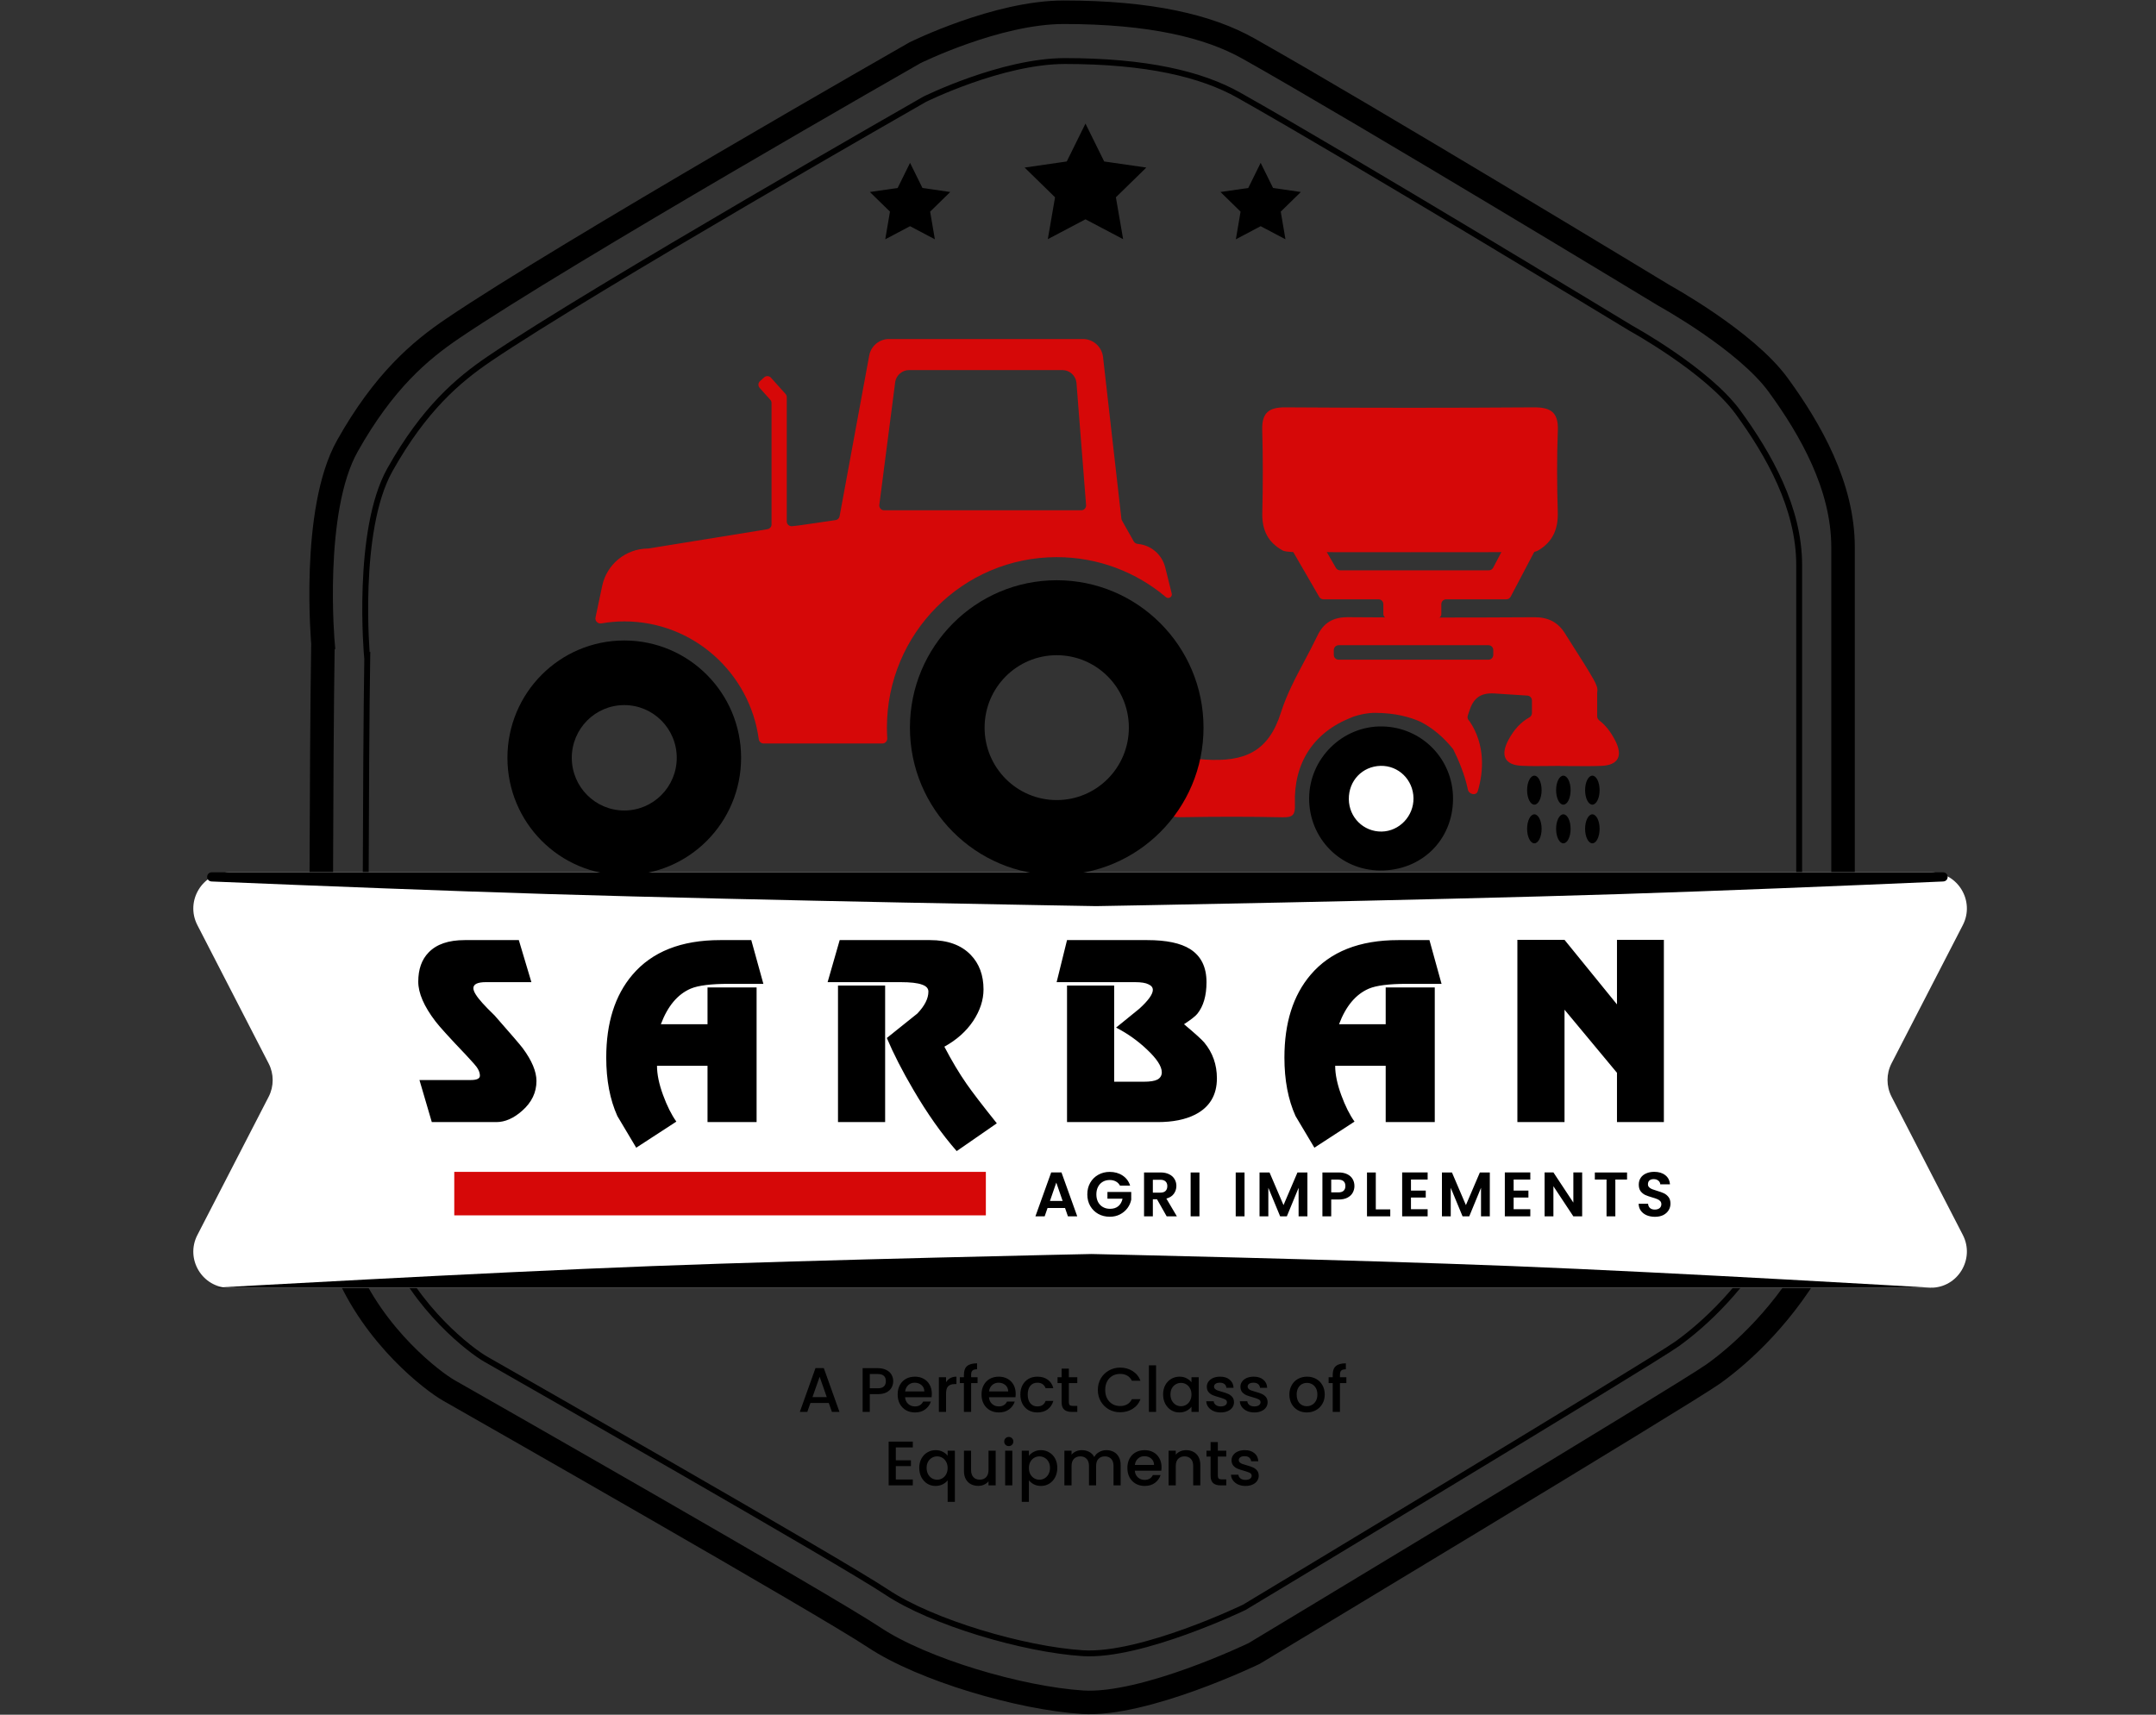 <?xml version="1.0" encoding="UTF-8"?>
<svg xmlns="http://www.w3.org/2000/svg" width="176" height="140" viewBox="0 0 176 140" fill="none">
  <rect x="0" y="0" width="176" height="140" fill="#333333" stroke="none"/>
  <path d="M26.372 52.623C26.372 52.623 25.383 41.698 28.359 36.408C31.335 31.118 34.292 28.621 36.961 26.817C46.053 20.653 74.683 4.312 74.683 4.312C74.683 4.312 81.365 1 86.837 1C93.894 1 98.656 2.133 101.901 3.957C111.53 9.381 135.897 24.157 135.897 24.157C135.897 24.157 142.512 27.796 145.162 31.434C147.812 35.073 150.452 39.71 150.452 44.674V90.335C150.452 90.335 151.114 97.286 148.465 102.25C145.815 107.213 142.176 110.526 139.862 112.177C137.549 113.828 102.371 135.008 102.371 135.008C102.371 135.008 93.452 139.309 88.364 138.982C83.275 138.656 75.336 136.333 71.361 133.692C67.386 131.042 38.929 114.827 36.616 113.511C35.416 112.83 30.548 109.201 28.177 103.421C25.959 98.025 26.199 90.518 26.199 88.367C26.199 84.738 26.208 62.243 26.362 52.633L26.372 52.623Z" stroke="black" stroke-width="1.92" stroke-miterlimit="10"></path>
  <path d="M29.962 53.622C29.962 53.622 29.031 43.33 31.834 38.347C34.638 33.355 37.422 31.012 39.937 29.303C48.501 23.504 75.479 8.105 75.479 8.105C75.479 8.105 81.778 4.984 86.933 4.984C93.577 4.984 98.07 6.05 101.123 7.769C110.196 12.876 133.151 26.807 133.151 26.807C133.151 26.807 139.382 30.234 141.878 33.662C144.375 37.089 146.871 41.458 146.871 46.133V89.154C146.871 89.154 147.495 95.702 144.999 100.378C142.502 105.053 139.075 108.173 136.896 109.729C134.716 111.284 101.574 131.234 101.574 131.234C101.574 131.234 93.174 135.286 88.383 134.979C83.592 134.672 76.113 132.483 72.369 129.986C68.624 127.49 41.819 112.215 39.64 110.967C38.507 110.324 33.927 106.906 31.69 101.462C29.607 96.384 29.828 89.308 29.828 87.282C29.828 83.864 29.837 62.675 29.981 53.612L29.962 53.622Z" stroke="black" stroke-width="0.48" stroke-miterlimit="10"></path>
  <path d="M88.601 10.073L90.138 13.184L93.577 13.681L91.093 16.108L91.684 19.527L88.61 17.906L85.536 19.527L86.126 16.108L83.643 13.681L87.082 13.184L88.619 10.073H88.601ZM101.899 15.348L99.631 15.677L101.271 17.279L100.887 19.537L102.911 18.468L104.935 19.537L104.551 17.279L106.191 15.677L103.923 15.348L102.911 13.297L101.899 15.348ZM73.278 15.348L71.01 15.677L72.65 17.279L72.266 19.537L74.29 18.468L76.315 19.537L75.93 17.279L77.57 15.677L75.302 15.348L74.29 13.297L73.278 15.348Z" fill="black"></path>
  <path d="M157.627 105.148H18.716C16.52 105.148 15.102 102.803 16.112 100.838L21.931 89.548C22.369 88.698 22.369 87.681 21.931 86.831L16.112 75.532C15.102 73.567 16.52 71.221 18.716 71.221H157.627C159.822 71.221 161.241 73.567 160.23 75.532L154.411 86.821C153.974 87.672 153.974 88.688 154.411 89.539L160.23 100.828C161.241 102.793 159.822 105.139 157.627 105.139V105.148Z" fill="white"></path>
  <path d="M86.942 98.63H85.514L85.278 99.313H84.523L85.812 95.723H86.65L87.939 99.313H87.178L86.942 98.63ZM86.747 98.055L86.228 96.555L85.71 98.055H86.747ZM91.431 96.807C91.348 96.656 91.235 96.541 91.092 96.463C90.948 96.384 90.78 96.345 90.588 96.345C90.376 96.345 90.188 96.392 90.023 96.488C89.859 96.584 89.73 96.721 89.638 96.899C89.546 97.077 89.499 97.283 89.499 97.516C89.499 97.755 89.546 97.964 89.638 98.142C89.734 98.32 89.866 98.457 90.034 98.553C90.201 98.649 90.396 98.697 90.619 98.697C90.893 98.697 91.117 98.625 91.292 98.481C91.466 98.334 91.581 98.13 91.636 97.87H90.403V97.32H92.345V97.947C92.297 98.197 92.194 98.428 92.037 98.641C91.879 98.853 91.675 99.024 91.425 99.154C91.179 99.281 90.901 99.344 90.593 99.344C90.248 99.344 89.934 99.267 89.653 99.113C89.376 98.956 89.157 98.738 88.996 98.461C88.838 98.183 88.76 97.868 88.76 97.516C88.76 97.163 88.838 96.848 88.996 96.571C89.157 96.29 89.376 96.072 89.653 95.918C89.934 95.761 90.246 95.682 90.588 95.682C90.992 95.682 91.343 95.781 91.641 95.98C91.939 96.175 92.144 96.451 92.257 96.807H91.431ZM95.24 99.313L94.449 97.916H94.11V99.313H93.391V95.728H94.736C95.014 95.728 95.25 95.778 95.445 95.877C95.64 95.973 95.786 96.105 95.882 96.273C95.981 96.437 96.031 96.622 96.031 96.827C96.031 97.064 95.962 97.278 95.825 97.469C95.688 97.658 95.484 97.788 95.214 97.86L96.072 99.313H95.24ZM94.11 97.377H94.711C94.906 97.377 95.051 97.331 95.147 97.238C95.243 97.142 95.291 97.011 95.291 96.843C95.291 96.678 95.243 96.552 95.147 96.463C95.051 96.37 94.906 96.324 94.711 96.324H94.11V97.377ZM97.914 95.728V99.313H97.195V95.728H97.914ZM101.595 95.728V99.313H100.875V95.728H101.595ZM106.727 95.728V99.313H106.008V96.981L105.048 99.313H104.503L103.538 96.981V99.313H102.819V95.728H103.635L104.776 98.394L105.916 95.728H106.727ZM110.566 96.838C110.566 97.029 110.52 97.209 110.428 97.377C110.339 97.545 110.197 97.68 110.001 97.783C109.81 97.885 109.567 97.937 109.272 97.937H108.671V99.313H107.952V95.728H109.272C109.549 95.728 109.786 95.776 109.981 95.872C110.176 95.968 110.322 96.1 110.418 96.267C110.517 96.435 110.566 96.625 110.566 96.838ZM109.241 97.356C109.44 97.356 109.587 97.312 109.683 97.223C109.779 97.13 109.827 97.002 109.827 96.838C109.827 96.488 109.632 96.314 109.241 96.314H108.671V97.356H109.241ZM112.31 98.743H113.491V99.313H111.591V95.728H112.31V98.743ZM115.181 96.309V97.207H116.388V97.778H115.181V98.728H116.542V99.313H114.462V95.723H116.542V96.309H115.181ZM121.618 95.728V99.313H120.899V96.981L119.938 99.313H119.394L118.428 96.981V99.313H117.709V95.728H118.526L119.666 98.394L120.806 95.728H121.618ZM123.562 96.309V97.207H124.769V97.778H123.562V98.728H124.923V99.313H122.843V95.723H124.923V96.309H123.562ZM129.156 99.313H128.437L126.809 96.853V99.313H126.09V95.723H126.809L128.437 98.189V95.723H129.156V99.313ZM132.821 95.728V96.309H131.865V99.313H131.146V96.309H130.191V95.728H132.821ZM135.097 99.349C134.847 99.349 134.621 99.307 134.419 99.221C134.22 99.135 134.063 99.012 133.946 98.851C133.83 98.69 133.77 98.5 133.766 98.281H134.537C134.547 98.428 134.598 98.545 134.691 98.63C134.787 98.716 134.917 98.759 135.081 98.759C135.249 98.759 135.381 98.719 135.477 98.641C135.573 98.558 135.621 98.452 135.621 98.322C135.621 98.216 135.588 98.129 135.523 98.06C135.458 97.992 135.376 97.939 135.276 97.901C135.181 97.86 135.047 97.815 134.876 97.767C134.643 97.699 134.453 97.632 134.306 97.567C134.162 97.499 134.037 97.397 133.931 97.264C133.828 97.127 133.777 96.945 133.777 96.719C133.777 96.507 133.83 96.322 133.936 96.165C134.042 96.007 134.191 95.887 134.383 95.805C134.574 95.72 134.794 95.677 135.04 95.677C135.41 95.677 135.71 95.768 135.939 95.949C136.172 96.127 136.3 96.377 136.324 96.699H135.533C135.526 96.576 135.473 96.475 135.374 96.396C135.278 96.314 135.15 96.273 134.989 96.273C134.848 96.273 134.735 96.309 134.65 96.38C134.568 96.452 134.527 96.557 134.527 96.694C134.527 96.79 134.557 96.87 134.619 96.935C134.684 96.997 134.763 97.048 134.855 97.089C134.951 97.127 135.085 97.171 135.256 97.223C135.489 97.291 135.679 97.36 135.826 97.428C135.973 97.497 136.1 97.6 136.206 97.737C136.312 97.874 136.365 98.053 136.365 98.276C136.365 98.468 136.316 98.646 136.216 98.81C136.117 98.974 135.972 99.106 135.78 99.206C135.588 99.301 135.36 99.349 135.097 99.349Z" fill="black"></path>
  <path d="M104.76 44.971C103.519 44.317 103.012 43.294 103.045 41.883C103.099 39.621 103.103 37.354 103.039 35.092C103.003 33.705 103.576 33.251 104.923 33.26C111.685 33.306 118.449 33.306 125.211 33.26C126.607 33.251 127.228 33.672 127.17 35.162C127.083 37.372 127.098 39.588 127.164 41.801C127.207 43.197 126.757 44.247 125.549 44.953C125.075 45.192 124.566 45.077 124.074 45.08C118.13 45.089 112.188 45.089 106.244 45.08C105.749 45.08 105.072 45.08 104.764 44.971H104.76Z" fill="#D60808"></path>
  <path d="M112.649 71.074C109.418 71.049 106.862 68.446 106.868 65.191C106.877 61.928 109.599 59.251 112.845 59.312C116.083 59.376 118.633 61.991 118.615 65.234C118.6 68.594 116.038 71.101 112.649 71.074Z" fill="black"></path>
  <path fill-rule="evenodd" clip-rule="evenodd" d="M105.492 44.935C105.383 44.747 105.447 44.505 105.635 44.396L107.001 43.605C107.19 43.496 107.431 43.561 107.54 43.749L109.056 46.368C109.127 46.49 109.257 46.565 109.398 46.565H121.54C121.687 46.565 121.821 46.484 121.889 46.354L123.234 43.799C123.336 43.606 123.574 43.532 123.767 43.633L125.164 44.368C125.356 44.47 125.43 44.708 125.329 44.901L123.318 48.721C123.25 48.851 123.116 48.932 122.969 48.932H118.055C117.837 48.932 117.66 49.109 117.66 49.327V50.115C117.66 50.333 117.484 50.51 117.266 50.51H113.321C113.103 50.51 112.926 50.333 112.926 50.115V49.327C112.926 49.109 112.75 48.932 112.532 48.932H108.033C107.892 48.932 107.762 48.857 107.692 48.735L105.492 44.935Z" fill="#D60808"></path>
  <path d="M112.788 67.895C111.314 67.916 110.126 66.745 110.108 65.255C110.09 63.741 111.212 62.567 112.704 62.53C114.169 62.497 115.363 63.669 115.387 65.164C115.411 66.632 114.232 67.871 112.788 67.895Z" fill="white"></path>
  <ellipse cx="125.254" cy="64.515" rx="0.592" ry="1.184" fill="black"></ellipse>
  <ellipse cx="125.254" cy="67.671" rx="0.592" ry="1.184" fill="black"></ellipse>
  <ellipse cx="127.621" cy="64.515" rx="0.592" ry="1.184" fill="black"></ellipse>
  <ellipse cx="127.621" cy="67.671" rx="0.592" ry="1.184" fill="black"></ellipse>
  <ellipse cx="129.988" cy="64.515" rx="0.592" ry="1.184" fill="black"></ellipse>
  <ellipse cx="129.988" cy="67.671" rx="0.592" ry="1.184" fill="black"></ellipse>
  <path d="M89.481 71.221H17.305C16.79 71.221 16.772 71.95 17.286 71.971C25.994 72.333 36.437 72.743 44.74 72.997C62.213 73.529 89.481 73.983 89.481 73.983C89.481 73.983 115.59 73.529 132.32 72.997C140.276 72.743 150.279 72.333 158.618 71.971C159.131 71.948 159.112 71.221 158.598 71.221H89.481Z" fill="black"></path>
  <path d="M89.104 105.148H17.358C17.358 105.148 39.139 103.909 53.231 103.373C67.241 102.84 89.104 102.387 89.104 102.387C89.104 102.387 110.038 102.841 123.452 103.373C136.953 103.909 157.801 105.148 157.801 105.148H89.104Z" fill="black"></path>
  <rect x="37.083" y="95.68" width="43.395" height="3.551" fill="#D60808"></rect>
  <path d="M67.655 114.548H66.16L65.903 115.277H65.292L66.571 111.702H67.249L68.528 115.277H67.912L67.655 114.548ZM67.491 114.07L66.91 112.411L66.325 114.07H67.491ZM72.915 112.77C72.915 112.952 72.872 113.123 72.787 113.284C72.701 113.445 72.564 113.577 72.376 113.68C72.187 113.779 71.946 113.829 71.651 113.829H71.004V115.277H70.419V111.707H71.651C71.925 111.707 72.156 111.755 72.345 111.851C72.537 111.943 72.679 112.07 72.771 112.231C72.867 112.392 72.915 112.572 72.915 112.77ZM71.651 113.351C71.874 113.351 72.04 113.301 72.15 113.202C72.259 113.099 72.314 112.955 72.314 112.77C72.314 112.38 72.093 112.185 71.651 112.185H71.004V113.351H71.651ZM76.067 113.793C76.067 113.899 76.06 113.995 76.047 114.08H73.884C73.901 114.306 73.985 114.488 74.136 114.625C74.287 114.762 74.472 114.83 74.691 114.83C75.006 114.83 75.228 114.698 75.358 114.435H75.99C75.905 114.695 75.749 114.909 75.523 115.077C75.3 115.241 75.023 115.323 74.691 115.323C74.42 115.323 74.177 115.263 73.961 115.143C73.749 115.02 73.581 114.849 73.458 114.63C73.338 114.407 73.278 114.15 73.278 113.859C73.278 113.568 73.336 113.313 73.453 113.094C73.573 112.871 73.739 112.7 73.951 112.58C74.167 112.461 74.413 112.401 74.691 112.401C74.958 112.401 75.196 112.459 75.405 112.575C75.614 112.692 75.776 112.856 75.893 113.068C76.009 113.277 76.067 113.519 76.067 113.793ZM75.456 113.608C75.453 113.392 75.376 113.219 75.225 113.089C75.074 112.959 74.888 112.894 74.665 112.894C74.463 112.894 74.29 112.959 74.146 113.089C74.002 113.216 73.917 113.389 73.889 113.608H75.456ZM77.229 112.858C77.315 112.714 77.428 112.603 77.568 112.524C77.712 112.442 77.881 112.401 78.076 112.401V113.007H77.928C77.698 113.007 77.523 113.065 77.404 113.181C77.287 113.298 77.229 113.5 77.229 113.787V115.277H76.644V112.447H77.229V112.858ZM79.801 112.925H79.277V115.277H78.687V112.925H78.353V112.447H78.687V112.247C78.687 111.921 78.772 111.685 78.944 111.538C79.118 111.387 79.39 111.312 79.76 111.312V111.8C79.582 111.8 79.457 111.834 79.385 111.902C79.313 111.967 79.277 112.082 79.277 112.247V112.447H79.801V112.925ZM82.914 113.793C82.914 113.899 82.907 113.995 82.894 114.08H80.731C80.748 114.306 80.832 114.488 80.983 114.625C81.133 114.762 81.318 114.83 81.537 114.83C81.853 114.83 82.075 114.698 82.205 114.435H82.837C82.751 114.695 82.596 114.909 82.37 115.077C82.147 115.241 81.87 115.323 81.537 115.323C81.267 115.323 81.024 115.263 80.808 115.143C80.596 115.02 80.428 114.849 80.305 114.63C80.185 114.407 80.125 114.15 80.125 113.859C80.125 113.568 80.183 113.313 80.3 113.094C80.419 112.871 80.586 112.7 80.798 112.58C81.014 112.461 81.26 112.401 81.537 112.401C81.805 112.401 82.043 112.459 82.251 112.575C82.46 112.692 82.623 112.856 82.74 113.068C82.856 113.277 82.914 113.519 82.914 113.793ZM82.303 113.608C82.299 113.392 82.222 113.219 82.072 113.089C81.921 112.959 81.734 112.894 81.512 112.894C81.31 112.894 81.137 112.959 80.993 113.089C80.849 113.216 80.764 113.389 80.736 113.608H82.303ZM83.295 113.859C83.295 113.568 83.353 113.313 83.47 113.094C83.59 112.871 83.754 112.7 83.963 112.58C84.172 112.461 84.412 112.401 84.682 112.401C85.024 112.401 85.307 112.483 85.529 112.647C85.755 112.808 85.908 113.039 85.987 113.341H85.355C85.303 113.2 85.221 113.091 85.108 113.012C84.995 112.933 84.853 112.894 84.682 112.894C84.442 112.894 84.251 112.979 84.107 113.151C83.966 113.318 83.896 113.555 83.896 113.859C83.896 114.164 83.966 114.402 84.107 114.573C84.251 114.745 84.442 114.83 84.682 114.83C85.021 114.83 85.245 114.681 85.355 114.383H85.987C85.904 114.671 85.75 114.9 85.524 115.072C85.298 115.239 85.018 115.323 84.682 115.323C84.412 115.323 84.172 115.263 83.963 115.143C83.754 115.02 83.59 114.849 83.47 114.63C83.353 114.407 83.295 114.15 83.295 113.859ZM87.253 112.925V114.491C87.253 114.597 87.277 114.674 87.325 114.722C87.377 114.767 87.462 114.789 87.582 114.789H87.942V115.277H87.479C87.216 115.277 87.014 115.215 86.873 115.092C86.733 114.969 86.663 114.769 86.663 114.491V112.925H86.329V112.447H86.663V111.743H87.253V112.447H87.942V112.925H87.253ZM89.62 113.484C89.62 113.135 89.701 112.822 89.862 112.544C90.026 112.267 90.247 112.051 90.524 111.897C90.805 111.74 91.112 111.661 91.444 111.661C91.824 111.661 92.161 111.755 92.456 111.943C92.754 112.128 92.969 112.392 93.103 112.734H92.399C92.307 112.546 92.178 112.406 92.014 112.313C91.85 112.221 91.659 112.175 91.444 112.175C91.207 112.175 90.997 112.228 90.812 112.334C90.627 112.44 90.482 112.592 90.375 112.791C90.273 112.99 90.221 113.221 90.221 113.484C90.221 113.748 90.273 113.979 90.375 114.178C90.482 114.376 90.627 114.531 90.812 114.64C90.997 114.746 91.207 114.799 91.444 114.799C91.659 114.799 91.85 114.753 92.014 114.661C92.178 114.568 92.307 114.428 92.399 114.239H93.103C92.969 114.582 92.754 114.846 92.456 115.03C92.161 115.215 91.824 115.308 91.444 115.308C91.108 115.308 90.802 115.231 90.524 115.077C90.247 114.919 90.026 114.702 89.862 114.424C89.701 114.147 89.62 113.834 89.62 113.484ZM94.374 111.476V115.277H93.788V111.476H94.374ZM94.947 113.849C94.947 113.565 95.006 113.313 95.122 113.094C95.242 112.875 95.403 112.705 95.605 112.586C95.81 112.462 96.036 112.401 96.283 112.401C96.505 112.401 96.699 112.445 96.863 112.534C97.031 112.62 97.165 112.728 97.264 112.858V112.447H97.855V115.277H97.264V114.856C97.165 114.989 97.029 115.101 96.858 115.19C96.687 115.279 96.492 115.323 96.273 115.323C96.029 115.323 95.807 115.262 95.605 115.138C95.403 115.012 95.242 114.837 95.122 114.614C95.006 114.388 94.947 114.133 94.947 113.849ZM97.264 113.859C97.264 113.664 97.223 113.495 97.141 113.351C97.062 113.207 96.957 113.097 96.827 113.022C96.697 112.947 96.557 112.909 96.406 112.909C96.255 112.909 96.115 112.947 95.985 113.022C95.855 113.094 95.749 113.202 95.666 113.346C95.588 113.486 95.548 113.654 95.548 113.849C95.548 114.044 95.588 114.215 95.666 114.363C95.749 114.51 95.855 114.623 95.985 114.702C96.118 114.777 96.259 114.815 96.406 114.815C96.557 114.815 96.697 114.777 96.827 114.702C96.957 114.626 97.062 114.517 97.141 114.373C97.223 114.226 97.264 114.055 97.264 113.859ZM99.651 115.323C99.428 115.323 99.228 115.284 99.05 115.205C98.875 115.123 98.737 115.013 98.634 114.876C98.531 114.736 98.477 114.58 98.47 114.409H99.076C99.086 114.529 99.142 114.63 99.245 114.712C99.351 114.791 99.483 114.83 99.641 114.83C99.805 114.83 99.932 114.799 100.021 114.738C100.113 114.673 100.159 114.59 100.159 114.491C100.159 114.385 100.108 114.306 100.005 114.255C99.906 114.203 99.747 114.147 99.528 114.085C99.315 114.027 99.142 113.971 99.009 113.916C98.875 113.861 98.759 113.777 98.66 113.664C98.564 113.551 98.516 113.402 98.516 113.217C98.516 113.067 98.56 112.93 98.649 112.806C98.738 112.68 98.865 112.58 99.029 112.508C99.197 112.437 99.389 112.401 99.605 112.401C99.927 112.401 100.185 112.483 100.38 112.647C100.579 112.808 100.685 113.029 100.699 113.31H100.113C100.103 113.183 100.052 113.082 99.959 113.007C99.867 112.931 99.742 112.894 99.584 112.894C99.43 112.894 99.312 112.923 99.23 112.981C99.148 113.039 99.106 113.116 99.106 113.212C99.106 113.288 99.134 113.351 99.189 113.402C99.243 113.454 99.31 113.495 99.389 113.525C99.468 113.553 99.584 113.589 99.738 113.633C99.944 113.688 100.112 113.745 100.242 113.803C100.375 113.858 100.49 113.94 100.586 114.049C100.682 114.159 100.731 114.305 100.735 114.486C100.735 114.647 100.69 114.791 100.601 114.917C100.512 115.044 100.385 115.143 100.221 115.215C100.06 115.287 99.87 115.323 99.651 115.323ZM102.395 115.323C102.172 115.323 101.972 115.284 101.794 115.205C101.619 115.123 101.48 115.013 101.378 114.876C101.275 114.736 101.22 114.58 101.213 114.409H101.819C101.83 114.529 101.886 114.63 101.989 114.712C102.095 114.791 102.227 114.83 102.384 114.83C102.549 114.83 102.676 114.799 102.765 114.738C102.857 114.673 102.903 114.59 102.903 114.491C102.903 114.385 102.852 114.306 102.749 114.255C102.65 114.203 102.491 114.147 102.271 114.085C102.059 114.027 101.886 113.971 101.753 113.916C101.619 113.861 101.503 113.777 101.403 113.664C101.308 113.551 101.26 113.402 101.26 113.217C101.26 113.067 101.304 112.93 101.393 112.806C101.482 112.68 101.609 112.58 101.773 112.508C101.941 112.437 102.133 112.401 102.349 112.401C102.67 112.401 102.929 112.483 103.124 112.647C103.323 112.808 103.429 113.029 103.443 113.31H102.857C102.847 113.183 102.795 113.082 102.703 113.007C102.61 112.931 102.485 112.894 102.328 112.894C102.174 112.894 102.056 112.923 101.974 112.981C101.891 113.039 101.85 113.116 101.85 113.212C101.85 113.288 101.878 113.351 101.932 113.402C101.987 113.454 102.054 113.495 102.133 113.525C102.212 113.553 102.328 113.589 102.482 113.633C102.688 113.688 102.855 113.745 102.985 113.803C103.119 113.858 103.234 113.94 103.33 114.049C103.425 114.159 103.475 114.305 103.479 114.486C103.479 114.647 103.434 114.791 103.345 114.917C103.256 115.044 103.129 115.143 102.965 115.215C102.804 115.287 102.614 115.323 102.395 115.323ZM106.673 115.323C106.406 115.323 106.165 115.263 105.949 115.143C105.733 115.02 105.564 114.849 105.44 114.63C105.317 114.407 105.255 114.15 105.255 113.859C105.255 113.572 105.319 113.317 105.446 113.094C105.572 112.871 105.745 112.7 105.964 112.58C106.183 112.461 106.428 112.401 106.699 112.401C106.969 112.401 107.214 112.461 107.433 112.58C107.652 112.7 107.825 112.871 107.952 113.094C108.079 113.317 108.142 113.572 108.142 113.859C108.142 114.147 108.077 114.402 107.947 114.625C107.817 114.847 107.639 115.02 107.413 115.143C107.19 115.263 106.944 115.323 106.673 115.323ZM106.673 114.815C106.824 114.815 106.964 114.779 107.094 114.707C107.228 114.635 107.336 114.527 107.418 114.383C107.5 114.239 107.541 114.065 107.541 113.859C107.541 113.654 107.502 113.481 107.423 113.341C107.344 113.197 107.24 113.089 107.11 113.017C106.98 112.945 106.839 112.909 106.689 112.909C106.538 112.909 106.397 112.945 106.267 113.017C106.141 113.089 106.04 113.197 105.964 113.341C105.889 113.481 105.851 113.654 105.851 113.859C105.851 114.164 105.928 114.4 106.082 114.568C106.24 114.733 106.437 114.815 106.673 114.815ZM109.907 112.925H109.384V115.277H108.793V112.925H108.459V112.447H108.793V112.247C108.793 111.921 108.878 111.685 109.05 111.538C109.224 111.387 109.497 111.312 109.866 111.312V111.8C109.688 111.8 109.563 111.834 109.491 111.902C109.42 111.967 109.384 112.082 109.384 112.247V112.447H109.907V112.925ZM73.128 118.18V119.228H74.361V119.705H73.128V120.799H74.515V121.277H72.543V117.702H74.515V118.18H73.128ZM75.041 119.849C75.041 119.565 75.1 119.313 75.216 119.094C75.336 118.875 75.497 118.705 75.699 118.586C75.904 118.462 76.132 118.401 76.382 118.401C76.601 118.401 76.794 118.445 76.962 118.534C77.133 118.623 77.265 118.731 77.358 118.858V118.447H77.948V122.623H77.358V120.866C77.265 120.993 77.132 121.101 76.957 121.19C76.782 121.279 76.584 121.323 76.361 121.323C76.118 121.323 75.896 121.262 75.694 121.138C75.495 121.012 75.336 120.837 75.216 120.614C75.1 120.388 75.041 120.133 75.041 119.849ZM77.358 119.859C77.358 119.664 77.317 119.495 77.234 119.351C77.156 119.207 77.051 119.097 76.921 119.022C76.791 118.947 76.651 118.909 76.5 118.909C76.349 118.909 76.209 118.947 76.079 119.022C75.949 119.094 75.843 119.202 75.76 119.346C75.682 119.486 75.642 119.654 75.642 119.849C75.642 120.044 75.682 120.215 75.76 120.363C75.843 120.51 75.949 120.623 76.079 120.702C76.212 120.777 76.353 120.815 76.5 120.815C76.651 120.815 76.791 120.777 76.921 120.702C77.051 120.626 77.156 120.517 77.234 120.373C77.317 120.226 77.358 120.055 77.358 119.859ZM81.281 118.447V121.277H80.695V120.943C80.603 121.06 80.481 121.152 80.33 121.221C80.183 121.286 80.026 121.318 79.858 121.318C79.635 121.318 79.435 121.272 79.257 121.179C79.082 121.087 78.944 120.95 78.841 120.769C78.742 120.587 78.692 120.368 78.692 120.111V118.447H79.272V120.024C79.272 120.277 79.336 120.472 79.462 120.609C79.589 120.743 79.762 120.81 79.981 120.81C80.2 120.81 80.373 120.743 80.5 120.609C80.63 120.472 80.695 120.277 80.695 120.024V118.447H81.281ZM82.351 118.072C82.245 118.072 82.156 118.036 82.084 117.964C82.012 117.892 81.976 117.803 81.976 117.697C81.976 117.591 82.012 117.502 82.084 117.43C82.156 117.358 82.245 117.322 82.351 117.322C82.454 117.322 82.541 117.358 82.613 117.43C82.685 117.502 82.721 117.591 82.721 117.697C82.721 117.803 82.685 117.892 82.613 117.964C82.541 118.036 82.454 118.072 82.351 118.072ZM82.639 118.447V121.277H82.053V118.447H82.639ZM83.993 118.863C84.092 118.733 84.228 118.623 84.399 118.534C84.57 118.445 84.764 118.401 84.979 118.401C85.226 118.401 85.45 118.462 85.652 118.586C85.858 118.705 86.019 118.875 86.135 119.094C86.251 119.313 86.31 119.565 86.31 119.849C86.31 120.133 86.251 120.388 86.135 120.614C86.019 120.837 85.858 121.012 85.652 121.138C85.45 121.262 85.226 121.323 84.979 121.323C84.764 121.323 84.572 121.28 84.404 121.195C84.236 121.106 84.099 120.996 83.993 120.866V122.623H83.408V118.447H83.993V118.863ZM85.714 119.849C85.714 119.654 85.673 119.486 85.591 119.346C85.512 119.202 85.406 119.094 85.272 119.022C85.142 118.947 85.002 118.909 84.851 118.909C84.704 118.909 84.563 118.947 84.43 119.022C84.3 119.097 84.194 119.207 84.111 119.351C84.032 119.495 83.993 119.664 83.993 119.859C83.993 120.055 84.032 120.226 84.111 120.373C84.194 120.517 84.3 120.626 84.43 120.702C84.563 120.777 84.704 120.815 84.851 120.815C85.002 120.815 85.142 120.777 85.272 120.702C85.406 120.623 85.512 120.51 85.591 120.363C85.673 120.215 85.714 120.044 85.714 119.849ZM90.315 118.401C90.537 118.401 90.736 118.447 90.91 118.539C91.089 118.632 91.227 118.769 91.327 118.95C91.429 119.132 91.481 119.351 91.481 119.608V121.277H90.9V119.695C90.9 119.442 90.837 119.248 90.71 119.115C90.584 118.978 90.411 118.909 90.191 118.909C89.972 118.909 89.798 118.978 89.668 119.115C89.541 119.248 89.478 119.442 89.478 119.695V121.277H88.897V119.695C88.897 119.442 88.834 119.248 88.707 119.115C88.58 118.978 88.407 118.909 88.188 118.909C87.969 118.909 87.794 118.978 87.664 119.115C87.538 119.248 87.474 119.442 87.474 119.695V121.277H86.889V118.447H87.474V118.77C87.57 118.654 87.692 118.563 87.839 118.498C87.986 118.433 88.144 118.401 88.311 118.401C88.537 118.401 88.74 118.449 88.918 118.544C89.096 118.64 89.233 118.779 89.329 118.96C89.414 118.789 89.548 118.654 89.729 118.555C89.911 118.452 90.106 118.401 90.315 118.401ZM94.82 119.793C94.82 119.899 94.813 119.995 94.799 120.08H92.637C92.654 120.306 92.738 120.488 92.888 120.625C93.039 120.762 93.224 120.83 93.443 120.83C93.758 120.83 93.981 120.698 94.111 120.435H94.743C94.657 120.695 94.501 120.909 94.275 121.077C94.053 121.241 93.775 121.323 93.443 121.323C93.173 121.323 92.93 121.263 92.714 121.143C92.501 121.02 92.334 120.849 92.21 120.63C92.091 120.407 92.031 120.15 92.031 119.859C92.031 119.568 92.089 119.313 92.205 119.094C92.325 118.871 92.491 118.7 92.703 118.58C92.919 118.461 93.166 118.401 93.443 118.401C93.71 118.401 93.948 118.459 94.157 118.575C94.366 118.692 94.529 118.856 94.645 119.068C94.761 119.277 94.82 119.519 94.82 119.793ZM94.208 119.608C94.205 119.392 94.128 119.219 93.977 119.089C93.827 118.959 93.64 118.894 93.417 118.894C93.215 118.894 93.043 118.959 92.899 119.089C92.755 119.216 92.669 119.389 92.642 119.608H94.208ZM96.824 118.401C97.046 118.401 97.245 118.447 97.42 118.539C97.598 118.632 97.736 118.769 97.836 118.95C97.935 119.132 97.985 119.351 97.985 119.608V121.277H97.404V119.695C97.404 119.442 97.341 119.248 97.214 119.115C97.088 118.978 96.915 118.909 96.695 118.909C96.476 118.909 96.302 118.978 96.171 119.115C96.045 119.248 95.981 119.442 95.981 119.695V121.277H95.396V118.447H95.981V118.77C96.077 118.654 96.199 118.563 96.346 118.498C96.497 118.433 96.656 118.401 96.824 118.401ZM99.415 118.925V120.491C99.415 120.597 99.439 120.674 99.487 120.722C99.538 120.767 99.624 120.789 99.743 120.789H100.103V121.277H99.641C99.377 121.277 99.175 121.215 99.035 121.092C98.894 120.969 98.824 120.769 98.824 120.491V118.925H98.49V118.447H98.824V117.743H99.415V118.447H100.103V118.925H99.415ZM101.67 121.323C101.447 121.323 101.247 121.284 101.069 121.205C100.894 121.123 100.756 121.013 100.653 120.876C100.55 120.736 100.495 120.58 100.489 120.409H101.095C101.105 120.529 101.161 120.63 101.264 120.712C101.37 120.791 101.502 120.83 101.66 120.83C101.824 120.83 101.951 120.799 102.04 120.738C102.132 120.673 102.178 120.59 102.178 120.491C102.178 120.385 102.127 120.306 102.024 120.255C101.925 120.203 101.766 120.147 101.547 120.085C101.334 120.027 101.161 119.971 101.028 119.916C100.894 119.861 100.778 119.777 100.679 119.664C100.583 119.551 100.535 119.402 100.535 119.217C100.535 119.067 100.579 118.93 100.668 118.806C100.757 118.68 100.884 118.58 101.048 118.508C101.216 118.437 101.408 118.401 101.624 118.401C101.946 118.401 102.204 118.483 102.399 118.647C102.598 118.808 102.704 119.029 102.718 119.31H102.132C102.122 119.183 102.071 119.082 101.978 119.007C101.886 118.931 101.761 118.894 101.603 118.894C101.449 118.894 101.331 118.923 101.249 118.981C101.167 119.039 101.125 119.116 101.125 119.212C101.125 119.288 101.153 119.351 101.208 119.402C101.262 119.454 101.329 119.495 101.408 119.525C101.487 119.553 101.603 119.589 101.757 119.633C101.963 119.688 102.131 119.745 102.261 119.803C102.394 119.858 102.509 119.94 102.605 120.049C102.701 120.159 102.75 120.305 102.754 120.486C102.754 120.647 102.709 120.791 102.62 120.917C102.531 121.044 102.404 121.143 102.24 121.215C102.079 121.287 101.889 121.323 101.67 121.323Z" fill="black"></path>
  <path fill-rule="evenodd" clip-rule="evenodd" d="M115.974 58.937C116.935 59.438 117.806 60.152 118.6 61.137C118.618 61.159 118.633 61.181 118.645 61.206C119.047 62.014 119.574 63.234 119.826 64.463C119.911 64.874 120.515 64.997 120.635 64.595C121.108 63.016 121.262 60.828 119.977 58.907C119.963 58.887 119.947 58.867 119.929 58.849L119.914 58.834C119.805 58.726 119.77 58.565 119.82 58.419C119.86 58.304 119.899 58.189 119.936 58.074C120.27 57.011 120.837 56.548 122.01 56.62C122.461 56.648 122.912 56.678 123.363 56.708L123.366 56.708C123.806 56.737 124.246 56.766 124.686 56.793C124.894 56.806 125.057 56.979 125.057 57.188V58.217C125.057 58.37 124.968 58.507 124.834 58.582C124.166 58.953 123.619 59.529 123.155 60.381C122.465 61.643 122.799 62.458 124.213 62.524C124.939 62.558 125.667 62.549 126.395 62.541L126.397 62.541C126.722 62.537 127.048 62.533 127.373 62.533C127.375 62.533 127.376 62.534 127.377 62.535L127.377 62.535C127.378 62.536 127.378 62.537 127.378 62.538C127.378 62.54 127.38 62.542 127.383 62.542C127.717 62.542 128.05 62.545 128.384 62.548C129.154 62.554 129.923 62.561 130.691 62.533C132.135 62.485 132.5 61.701 131.843 60.441C131.476 59.736 131.058 59.205 130.554 58.821C130.449 58.741 130.383 58.619 130.383 58.488V56.545C130.383 56.509 130.389 56.474 130.394 56.438C130.437 56.183 130.299 55.844 130.07 55.443C129.609 54.635 129.108 53.851 128.607 53.067L128.605 53.065C128.322 52.621 128.038 52.177 127.761 51.728C127.179 50.787 126.366 50.39 125.25 50.396C120.18 50.426 115.112 50.432 110.045 50.393C108.842 50.384 108.052 50.829 107.54 51.91C107.211 52.6 106.85 53.28 106.49 53.959C105.759 55.335 105.03 56.709 104.568 58.171C103.549 61.401 101.583 62.218 98.391 62.019C97.903 61.988 97.488 61.952 97.133 61.921L97.132 61.921L97.132 61.921C96.144 61.834 95.633 61.79 95.369 62.024C95.087 62.274 95.087 62.843 95.087 64.02C95.086 64.425 95.086 64.901 95.075 65.461C95.054 66.484 95.482 66.742 96.428 66.723C99.187 66.675 101.948 66.669 104.706 66.729C105.596 66.748 105.734 66.487 105.707 65.636C105.599 62.306 107.217 59.802 110.301 58.588C110.371 58.561 110.437 58.533 110.499 58.506C111.042 58.329 111.639 58.203 112.236 58.203C113.869 58.203 115.096 58.541 115.974 58.937ZM109.277 52.68C109.059 52.68 108.882 52.856 108.882 53.074V53.469C108.882 53.687 109.059 53.863 109.277 53.863H121.507C121.724 53.863 121.901 53.687 121.901 53.469V53.074C121.901 52.856 121.724 52.68 121.507 52.68H109.277Z" fill="#D60808"></path>
  <path d="M50.96 52.294C45.69 52.294 41.423 56.58 41.423 61.872C41.423 67.165 45.69 71.45 50.96 71.45C56.23 71.45 60.498 67.165 60.498 61.872C60.498 56.58 56.23 52.294 50.96 52.294ZM50.96 66.175C48.595 66.175 46.676 64.248 46.676 61.872C46.676 59.496 48.595 57.569 50.96 57.569C53.326 57.569 55.245 59.496 55.245 61.872C55.245 64.248 53.326 66.175 50.96 66.175Z" fill="black"></path>
  <path d="M86.264 47.375C79.647 47.375 74.28 52.766 74.28 59.41C74.28 66.054 79.647 71.445 86.264 71.445C92.88 71.445 98.247 66.054 98.247 59.41C98.247 52.766 92.88 47.375 86.264 47.375ZM86.264 65.324C83.01 65.324 80.375 62.678 80.375 59.41C80.375 56.142 83.01 53.496 86.264 53.496C89.517 53.496 92.152 56.142 92.152 59.41C92.152 62.678 89.517 65.324 86.264 65.324Z" fill="black"></path>
  <path d="M95.119 46.325C95.119 46.326 95.119 46.326 95.119 46.326C94.855 45.267 93.952 44.505 92.886 44.411C92.748 44.399 92.62 44.327 92.552 44.206L91.59 42.498C91.564 42.453 91.548 42.402 91.542 42.349L90.044 29.151C89.947 28.312 89.242 27.679 88.4 27.679H72.579C71.777 27.679 71.089 28.254 70.952 29.048L68.54 42.147C68.509 42.313 68.376 42.442 68.209 42.466L65.257 42.896L64.666 42.964C64.432 42.991 64.226 42.808 64.226 42.572V32.429C64.226 32.332 64.191 32.238 64.126 32.166L62.939 30.842C62.793 30.679 62.542 30.666 62.38 30.812L62.043 31.117C61.882 31.263 61.869 31.511 62.014 31.673L62.883 32.643C62.947 32.716 62.983 32.809 62.983 32.906V42.815C62.983 43.007 62.845 43.171 62.656 43.204L62.038 43.31L52.945 44.782C52.924 44.785 52.903 44.787 52.882 44.787C51.08 44.802 49.526 46.074 49.156 47.847L48.613 50.417C48.554 50.7 48.808 50.949 49.092 50.899C49.699 50.793 50.321 50.735 50.96 50.735C56.567 50.735 61.203 54.919 61.939 60.351C61.966 60.551 62.135 60.704 62.337 60.704H72.031C72.263 60.704 72.445 60.504 72.43 60.272C72.411 59.987 72.401 59.7 72.401 59.41C72.401 51.719 78.605 45.489 86.263 45.489C89.659 45.489 92.77 46.72 95.18 48.755C95.388 48.931 95.719 48.736 95.653 48.472L95.12 46.325C95.12 46.325 95.119 46.325 95.119 46.325ZM72.172 41.664C71.934 41.664 71.75 41.455 71.781 41.219L73.082 31.159C73.185 30.613 73.661 30.216 74.216 30.216H86.728C87.318 30.216 87.811 30.665 87.874 31.251L88.66 41.239C88.678 41.468 88.497 41.664 88.267 41.664H77.717H72.172Z" fill="#D60808"></path>
  <path d="M43.793 88.261C43.793 89.195 43.405 90.004 42.629 90.688C41.932 91.307 41.228 91.616 40.517 91.616H35.249L34.242 88.182H38.209H38.426C38.926 88.182 39.176 88.064 39.176 87.827C39.176 87.525 39.011 87.196 38.682 86.84C38.472 86.617 38.268 86.393 38.071 86.169C36.715 84.749 35.874 83.821 35.545 83.387C34.611 82.164 34.144 81.085 34.144 80.151C34.144 79.138 34.426 78.342 34.992 77.763C35.637 77.092 36.617 76.757 37.932 76.757H42.353L43.379 80.19H39.669C38.985 80.19 38.643 80.355 38.643 80.684C38.643 80.947 38.893 81.355 39.393 81.907C39.616 82.157 39.945 82.493 40.379 82.914C41.708 84.426 42.471 85.314 42.668 85.578C43.418 86.591 43.793 87.485 43.793 88.261ZM62.316 80.329H59.494C58.034 80.329 56.994 80.46 56.376 80.723C55.31 81.184 54.502 82.151 53.949 83.624H57.757V80.624H61.763V91.616H57.757V87.018H53.633C53.633 87.715 53.798 88.511 54.127 89.406C54.455 90.3 54.817 91.024 55.212 91.576L51.936 93.707C50.923 92.01 50.41 91.149 50.397 91.123C49.792 89.781 49.489 88.189 49.489 86.347C49.489 83.519 50.2 81.269 51.62 79.598C53.225 77.704 55.613 76.757 58.783 76.757H61.329L62.316 80.329ZM81.373 91.715L78.097 93.984C76.874 92.589 75.69 90.912 74.545 88.952C73.664 87.452 72.947 86.051 72.394 84.749C73.223 84.091 74.052 83.427 74.881 82.756C75.486 82.124 75.788 81.526 75.788 80.96C75.788 80.697 75.611 80.506 75.256 80.388C74.9 80.256 74.322 80.19 73.519 80.19H67.56L68.546 76.757H75.927C77.361 76.757 78.466 77.158 79.242 77.961C79.939 78.684 80.287 79.625 80.287 80.782C80.287 81.651 80.005 82.512 79.439 83.367C78.873 84.209 78.091 84.907 77.091 85.459C77.696 86.617 78.301 87.63 78.906 88.498C79.38 89.182 80.202 90.254 81.373 91.715ZM72.256 91.616H68.408V80.467H72.256V91.616ZM99.339 88.044C99.339 89.412 98.747 90.399 97.563 91.004C96.76 91.412 95.741 91.616 94.504 91.616H87.104V80.467H90.952V88.32H93.36C93.886 88.32 94.261 88.261 94.484 88.143C94.721 88.011 94.84 87.814 94.84 87.551C94.84 87.064 94.432 86.439 93.616 85.676C92.866 84.966 92.031 84.374 91.11 83.9C92.36 82.887 92.991 82.374 93.004 82.361C93.741 81.69 94.109 81.177 94.109 80.822C94.109 80.624 93.991 80.473 93.754 80.368C93.531 80.25 93.162 80.19 92.649 80.19H86.256L87.104 76.757H93.656C95.208 76.757 96.372 77 97.148 77.487C98.043 78.053 98.49 78.954 98.49 80.19C98.49 81.296 98.24 82.157 97.74 82.775C97.596 82.96 97.234 83.243 96.655 83.624C97.563 84.387 98.115 84.887 98.312 85.124C98.997 85.952 99.339 86.926 99.339 88.044ZM117.677 80.329H114.855C113.395 80.329 112.355 80.46 111.737 80.723C110.672 81.184 109.863 82.151 109.31 83.624H113.118V80.624H117.124V91.616H113.118V87.018H108.994C108.994 87.715 109.159 88.511 109.488 89.406C109.816 90.3 110.178 91.024 110.573 91.576L107.297 93.707C106.284 92.01 105.771 91.149 105.758 91.123C105.153 89.781 104.85 88.189 104.85 86.347C104.85 83.519 105.561 81.269 106.981 79.598C108.586 77.704 110.974 76.757 114.145 76.757H116.69L117.677 80.329ZM135.826 91.616H131.998V87.59L127.716 82.44V91.616H123.868V76.737H127.716L131.998 82.006V76.737H135.826V91.616Z" fill="black"></path>
</svg>
